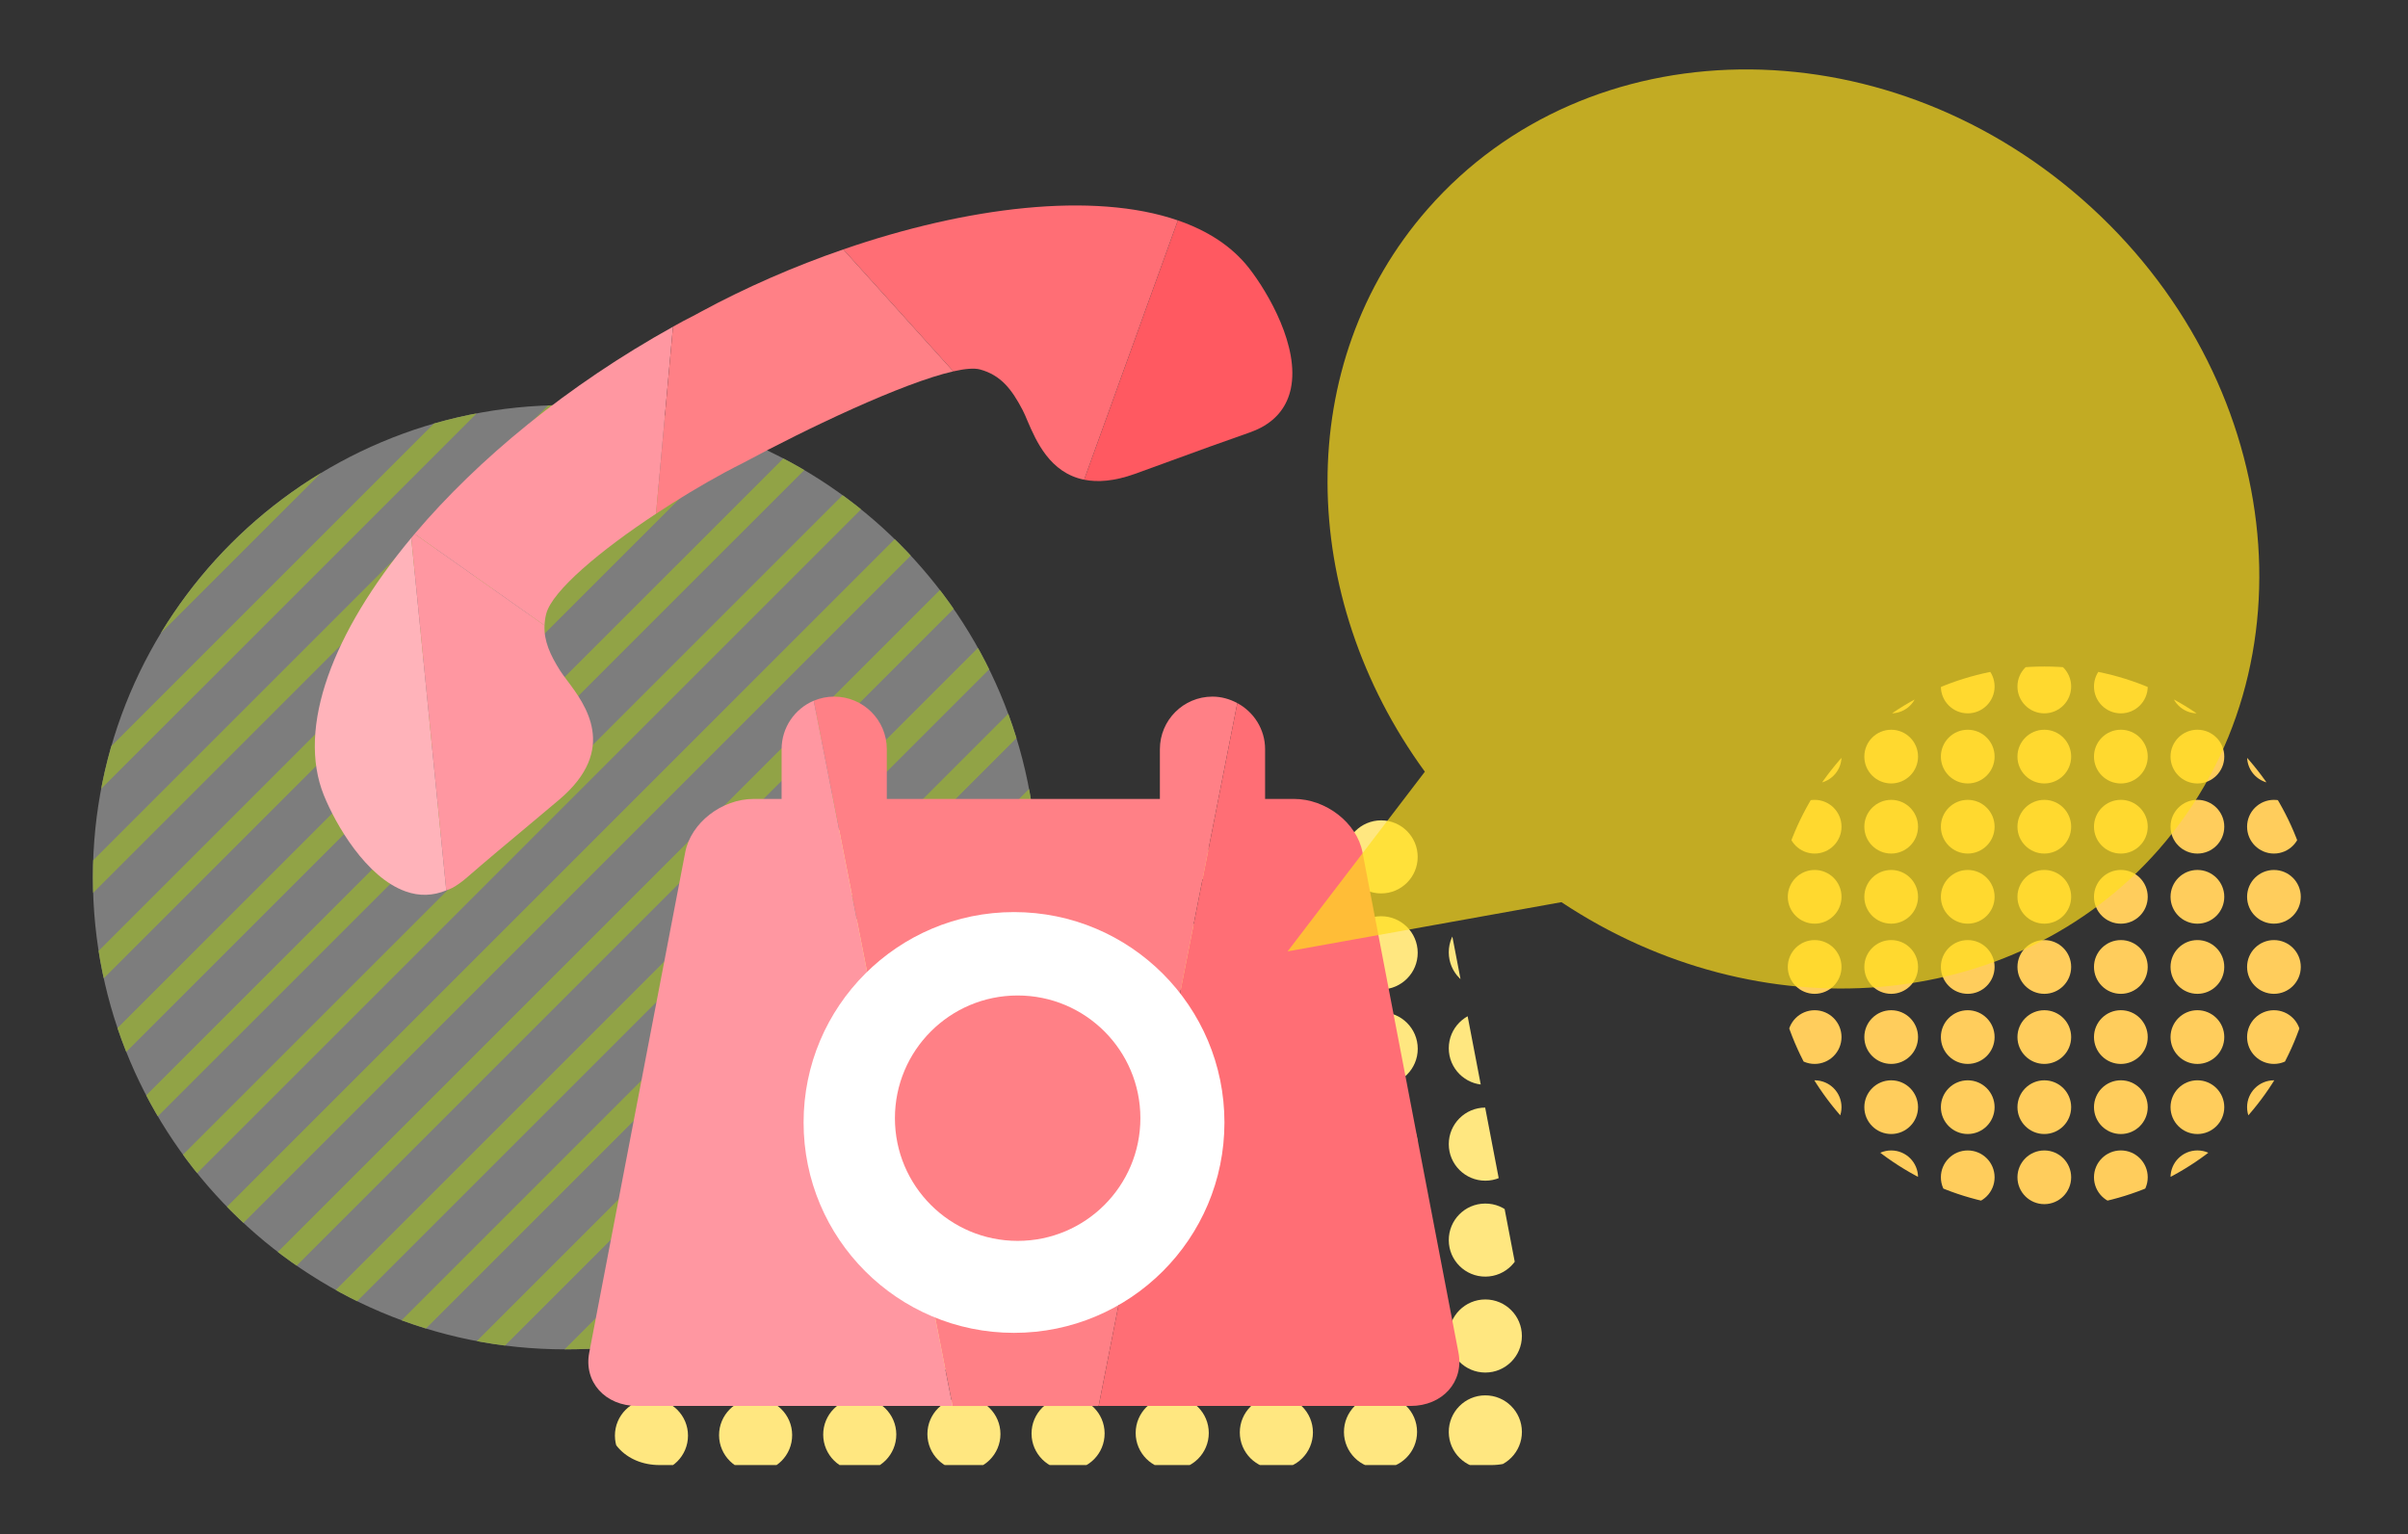 <?xml version="1.0" encoding="utf-8"?>
<!-- Generator: Adobe Illustrator 16.0.0, SVG Export Plug-In . SVG Version: 6.00 Build 0)  -->
<!DOCTYPE svg PUBLIC "-//W3C//DTD SVG 1.1//EN" "http://www.w3.org/Graphics/SVG/1.1/DTD/svg11.dtd">
<svg version="1.1" id="레이어_1" xmlns="http://www.w3.org/2000/svg" xmlns:xlink="http://www.w3.org/1999/xlink" x="0px"
	 y="0px" width="124.097px" height="79.099px" viewBox="0 0 124.097 79.099" enable-background="new 0 0 124.097 79.099"
	 xml:space="preserve">
<rect x="0" y="0" width="124.097" height="79.099" fill="#333333" stroke="none"/>
<g>
	<g opacity="0.6">
		<defs>
			<path id="SVGID_1_" opacity="0.6" d="M4.787,45.218c0-13.438,10.896-24.335,24.336-24.335c13.439,0,24.334,10.896,24.334,24.335
				c0,14.243-10.457,24.338-24.334,24.338C15.683,69.556,4.787,58.662,4.787,45.218z"/>
		</defs>
		<use xlink:href="#SVGID_1_"  overflow="visible" fill="#FFFFFF"/>
		<clipPath id="SVGID_2_">
			<use xlink:href="#SVGID_1_"  overflow="visible"/>
		</clipPath>
		
			<line clip-path="url(#SVGID_2_)" fill="none" stroke="#D1EF54" stroke-width="1.188" stroke-miterlimit="10" x1="-4.737" y1="44.823" x2="30.707" y2="9.381"/>
		
			<line clip-path="url(#SVGID_2_)" fill="none" stroke="#D1EF54" stroke-width="1.188" stroke-miterlimit="10" x1="-2.415" y1="47.451" x2="33.029" y2="12.008"/>
		
			<line clip-path="url(#SVGID_2_)" fill="none" stroke="#D1EF54" stroke-width="1.188" stroke-miterlimit="10" x1="-0.093" y1="50.079" x2="35.352" y2="14.634"/>
		
			<line clip-path="url(#SVGID_2_)" fill="none" stroke="#D1EF54" stroke-width="1.188" stroke-miterlimit="10" x1="2.232" y1="52.705" x2="37.675" y2="17.262"/>
		
			<line clip-path="url(#SVGID_2_)" fill="none" stroke="#D1EF54" stroke-width="1.188" stroke-miterlimit="10" x1="4.554" y1="55.333" x2="40" y2="19.891"/>
		
			<line clip-path="url(#SVGID_2_)" fill="none" stroke="#D1EF54" stroke-width="1.188" stroke-miterlimit="10" x1="6.876" y1="57.961" x2="42.321" y2="22.521"/>
		
			<line clip-path="url(#SVGID_2_)" fill="none" stroke="#D1EF54" stroke-width="1.188" stroke-miterlimit="10" x1="9.201" y1="60.59" x2="44.644" y2="25.147"/>
		
			<line clip-path="url(#SVGID_2_)" fill="none" stroke="#D1EF54" stroke-width="1.188" stroke-miterlimit="10" x1="11.522" y1="63.219" x2="46.965" y2="27.774"/>
		
			<line clip-path="url(#SVGID_2_)" fill="none" stroke="#D1EF54" stroke-width="1.188" stroke-miterlimit="10" x1="13.845" y1="65.845" x2="49.288" y2="30.403"/>
		
			<line clip-path="url(#SVGID_2_)" fill="none" stroke="#D1EF54" stroke-width="1.188" stroke-miterlimit="10" x1="16.167" y1="68.473" x2="51.611" y2="33.029"/>
		
			<line clip-path="url(#SVGID_2_)" fill="none" stroke="#D1EF54" stroke-width="1.188" stroke-miterlimit="10" x1="18.491" y1="71.102" x2="53.935" y2="35.657"/>
		
			<line clip-path="url(#SVGID_2_)" fill="none" stroke="#D1EF54" stroke-width="1.188" stroke-miterlimit="10" x1="20.813" y1="73.73" x2="56.255" y2="38.288"/>
		
			<line clip-path="url(#SVGID_2_)" fill="none" stroke="#D1EF54" stroke-width="1.188" stroke-miterlimit="10" x1="23.137" y1="76.358" x2="58.581" y2="40.914"/>
		
			<line clip-path="url(#SVGID_2_)" fill="none" stroke="#D1EF54" stroke-width="1.188" stroke-miterlimit="10" x1="25.458" y1="78.984" x2="60.902" y2="43.54"/>
		<line clip-path="url(#SVGID_2_)" fill="#FFFFFF" x1="27.781" y1="81.613" x2="63.223" y2="46.17"/>
	</g>
	<g>
		<defs>
			<path id="SVGID_3_" d="M79.506,72.568l-5.32-27.741c-0.312-1.624-2.02-2.953-3.794-2.953H40.45c-1.775,0-3.482,1.329-3.793,2.953
				l-5.321,27.741c-0.312,1.622,0.885,2.953,2.66,2.953H51.47h8.095h17.282C78.621,75.521,79.816,74.19,79.506,72.568z"/>
		</defs>
		<clipPath id="SVGID_4_">
			<use xlink:href="#SVGID_3_"  overflow="visible"/>
		</clipPath>
		<g clip-path="url(#SVGID_4_)">
			<path fill="#FFCD5C" d="M31.723,39.427c-0.006-1.041,0.834-1.888,1.873-1.892c1.042-0.005,1.888,0.83,1.895,1.875
				c0.004,1.036-0.833,1.889-1.875,1.892C32.575,41.309,31.728,40.467,31.723,39.427z"/>
			<circle fill="#FFCD5C" cx="38.974" cy="39.391" r="1.883"/>
			<circle fill="#FFCD5C" cx="44.34" cy="39.363" r="1.883"/>
			<path fill="#FFCD5C" d="M47.826,39.346c-0.007-1.041,0.832-1.887,1.874-1.894c1.038-0.005,1.885,0.833,1.892,1.874
				c0.005,1.039-0.834,1.89-1.872,1.894C48.676,41.225,47.831,40.383,47.826,39.346z"/>
			<circle fill="#FFCD5C" cx="55.076" cy="39.309" r="1.882"/>
			<path fill="#FFCD5C" d="M58.561,39.292c-0.006-1.041,0.833-1.887,1.872-1.894c1.043-0.007,1.888,0.832,1.895,1.874
				c0.005,1.039-0.832,1.887-1.875,1.894C59.415,41.17,58.565,40.331,58.561,39.292z"/>
			<circle fill="#FFCD5C" cx="65.811" cy="39.254" r="1.883"/>
			<circle fill="#FFCD5C" cx="71.178" cy="39.227" r="1.883"/>
			<path fill="#FFCD5C" d="M74.663,39.208c-0.005-1.039,0.832-1.887,1.874-1.892c1.04-0.006,1.888,0.834,1.895,1.875
				c0.005,1.036-0.834,1.887-1.876,1.894C75.515,41.089,74.667,40.248,74.663,39.208z"/>
		</g>
		<g clip-path="url(#SVGID_4_)">
			<circle fill="#FFE780" cx="33.607" cy="44.362" r="1.884"/>
			<circle fill="#FFE780" cx="38.974" cy="44.334" r="1.882"/>
			<circle fill="#FFE780" cx="44.342" cy="44.308" r="1.884"/>
			<path fill="#FFE780" d="M47.827,44.29c-0.007-1.041,0.831-1.888,1.875-1.892c1.037-0.005,1.884,0.833,1.891,1.871
				c0.006,1.043-0.834,1.893-1.872,1.896C48.676,46.17,47.832,45.329,47.827,44.29z"/>
			<circle fill="#FFE780" cx="55.077" cy="44.254" r="1.882"/>
			<path fill="#FFE780" d="M58.561,44.235c-0.006-1.039,0.833-1.888,1.872-1.892c1.043-0.005,1.889,0.833,1.895,1.871
				c0.005,1.042-0.832,1.892-1.875,1.895C59.415,46.116,58.566,45.276,58.561,44.235z"/>
			<circle fill="#FFE780" cx="65.812" cy="44.199" r="1.884"/>
			<circle fill="#FFE780" cx="71.178" cy="44.171" r="1.883"/>
			<circle fill="#FFE780" cx="76.547" cy="44.143" r="1.884"/>
		</g>
		<g clip-path="url(#SVGID_4_)">
			<circle fill="#FFE780" cx="33.607" cy="49.308" r="1.884"/>
			<path fill="#FFE780" d="M37.092,49.292c-0.005-1.041,0.833-1.89,1.874-1.896c1.04-0.005,1.886,0.835,1.891,1.876
				c0.005,1.04-0.832,1.889-1.871,1.892C37.943,51.168,37.097,50.329,37.092,49.292z"/>
			<path fill="#FFE780" d="M42.457,49.264c-0.005-1.044,0.834-1.891,1.873-1.895c1.042-0.006,1.89,0.833,1.894,1.874
				c0.005,1.039-0.832,1.888-1.874,1.892C43.311,51.145,42.462,50.303,42.457,49.264z"/>
			<path fill="#FFE780" d="M47.827,49.235c-0.007-1.041,0.831-1.887,1.875-1.892c1.037-0.007,1.886,0.831,1.891,1.872
				c0.006,1.042-0.834,1.89-1.872,1.896C48.676,51.116,47.831,50.276,47.827,49.235z"/>
			<circle fill="#FFE780" cx="55.076" cy="49.199" r="1.883"/>
			<path fill="#FFE780" d="M58.561,49.182c-0.006-1.043,0.833-1.89,1.872-1.896c1.043-0.005,1.888,0.832,1.895,1.876
				c0.004,1.039-0.832,1.888-1.875,1.893C59.414,51.061,58.566,50.219,58.561,49.182z"/>
			<path fill="#FFE780" d="M63.928,49.155c-0.006-1.043,0.833-1.89,1.874-1.893c1.042-0.006,1.888,0.831,1.894,1.872
				c0.005,1.039-0.833,1.89-1.874,1.894C64.78,51.035,63.933,50.193,63.928,49.155z"/>
			<path fill="#FFE780" d="M69.295,49.125c-0.006-1.039,0.833-1.888,1.875-1.895c1.039-0.004,1.887,0.835,1.892,1.877
				c0.005,1.037-0.833,1.888-1.874,1.895C70.147,51.006,69.301,50.165,69.295,49.125z"/>
			<circle fill="#FFE780" cx="76.547" cy="49.089" r="1.884"/>
		</g>
		<g clip-path="url(#SVGID_4_)">
			<path fill="#FFE780" d="M31.724,54.262c-0.006-1.04,0.833-1.889,1.873-1.892c1.042-0.01,1.889,0.832,1.895,1.871
				c0.004,1.041-0.833,1.89-1.875,1.896C32.576,56.142,31.729,55.303,31.724,54.262z"/>
			<circle fill="#FFE780" cx="38.974" cy="54.226" r="1.882"/>
			<circle fill="#FFE780" cx="44.342" cy="54.197" r="1.884"/>
			<path fill="#FFE780" d="M47.827,54.18c-0.007-1.041,0.832-1.89,1.875-1.894c1.038-0.007,1.886,0.833,1.89,1.875
				c0.006,1.038-0.833,1.889-1.872,1.894C48.676,56.061,47.832,55.219,47.827,54.18z"/>
			<circle fill="#FFE780" cx="55.077" cy="54.143" r="1.882"/>
			<circle fill="#FFE780" cx="60.445" cy="54.116" r="1.884"/>
			<circle fill="#FFE780" cx="65.812" cy="54.087" r="1.884"/>
			<circle fill="#FFE780" cx="71.18" cy="54.061" r="1.884"/>
			<circle fill="#FFE780" cx="76.547" cy="54.035" r="1.884"/>
		</g>
		<g clip-path="url(#SVGID_4_)">
			<circle fill="#FFE780" cx="33.606" cy="59.197" r="1.884"/>
			<circle fill="#FFE780" cx="38.974" cy="59.168" r="1.882"/>
			<path fill="#FFE780" d="M42.457,59.153c-0.004-1.041,0.833-1.888,1.873-1.895c1.042-0.002,1.889,0.833,1.894,1.874
				c0.005,1.039-0.831,1.89-1.875,1.894C43.311,61.031,42.461,60.191,42.457,59.153z"/>
			<path fill="#FFE780" d="M47.826,59.124c-0.007-1.039,0.832-1.888,1.875-1.892c1.037-0.007,1.884,0.833,1.891,1.875
				c0.005,1.038-0.834,1.887-1.872,1.894C48.675,61.005,47.83,60.166,47.826,59.124z"/>
			<circle fill="#FFE780" cx="55.075" cy="59.087" r="1.883"/>
			<path fill="#FFE780" d="M58.561,59.071c-0.006-1.041,0.833-1.888,1.873-1.894c1.043-0.005,1.888,0.833,1.894,1.874
				c0.005,1.037-0.833,1.888-1.876,1.895C59.414,60.95,58.565,60.111,58.561,59.071z"/>
			<path fill="#FFE780" d="M63.927,59.042c-0.006-1.041,0.833-1.887,1.875-1.894c1.041-0.005,1.888,0.833,1.892,1.874
				c0.006,1.039-0.833,1.89-1.872,1.896C64.779,60.923,63.933,60.082,63.927,59.042z"/>
			<path fill="#FFE780" d="M69.294,59.014c-0.005-1.039,0.833-1.888,1.875-1.893c1.04-0.004,1.885,0.834,1.892,1.875
				c0.005,1.037-0.834,1.888-1.874,1.895C70.147,60.895,69.299,60.053,69.294,59.014z"/>
			<circle fill="#FFE780" cx="76.547" cy="58.978" r="1.884"/>
		</g>
		<g clip-path="url(#SVGID_4_)">
			<circle fill="#FFE780" cx="33.607" cy="64.143" r="1.884"/>
			<circle fill="#FFE780" cx="38.974" cy="64.114" r="1.882"/>
			<circle fill="#FFE780" cx="44.34" cy="64.086" r="1.883"/>
			<path fill="#FFE780" d="M47.826,64.067c-0.006-1.039,0.832-1.886,1.875-1.89c1.038-0.005,1.886,0.831,1.891,1.872
				c0.005,1.041-0.833,1.89-1.872,1.895C48.676,65.951,47.832,65.109,47.826,64.067z"/>
			<circle fill="#FFE780" cx="55.076" cy="64.032" r="1.883"/>
			<path fill="#FFE780" d="M58.561,64.014c-0.005-1.041,0.833-1.888,1.873-1.892c1.042-0.006,1.888,0.833,1.894,1.872
				c0.004,1.041-0.832,1.89-1.875,1.895C59.415,65.896,58.565,65.056,58.561,64.014z"/>
			<circle fill="#FFE780" cx="65.812" cy="63.977" r="1.884"/>
			<circle fill="#FFE780" cx="71.179" cy="63.951" r="1.883"/>
			<path fill="#FFE780" d="M74.663,63.933c-0.005-1.041,0.832-1.887,1.874-1.892c1.04-0.009,1.888,0.831,1.895,1.872
				c0.005,1.039-0.834,1.888-1.876,1.894C75.515,65.814,74.667,64.972,74.663,63.933z"/>
		</g>
		<g clip-path="url(#SVGID_4_)">
			<path fill="#FFE780" d="M31.723,69.096c-0.006-1.041,0.834-1.888,1.873-1.892c1.042-0.007,1.888,0.832,1.894,1.871
				c0.006,1.042-0.833,1.89-1.874,1.894C32.575,70.976,31.728,70.134,31.723,69.096z"/>
			<circle fill="#FFE780" cx="38.974" cy="69.06" r="1.882"/>
			<circle fill="#FFE780" cx="44.34" cy="69.031" r="1.884"/>
			<path fill="#FFE780" d="M47.826,69.015c-0.007-1.042,0.832-1.889,1.875-1.894c1.037-0.007,1.884,0.832,1.891,1.873
				c0.005,1.039-0.834,1.888-1.872,1.895C48.676,70.896,47.832,70.054,47.826,69.015z"/>
			<circle fill="#FFE780" cx="55.076" cy="68.976" r="1.883"/>
			<path fill="#FFE780" d="M58.561,68.96c-0.006-1.042,0.834-1.891,1.873-1.895c1.043-0.004,1.889,0.833,1.894,1.874
				s-0.833,1.89-1.876,1.895C59.415,70.838,58.565,70,58.561,68.96z"/>
			<circle fill="#FFE780" cx="65.812" cy="68.922" r="1.884"/>
			<path fill="#FFE780" d="M69.294,68.906c-0.004-1.042,0.834-1.889,1.875-1.895c1.039-0.004,1.888,0.833,1.892,1.874
				c0.005,1.039-0.834,1.888-1.874,1.895C70.147,70.786,69.299,69.942,69.294,68.906z"/>
			<circle fill="#FFE780" cx="76.547" cy="68.868" r="1.884"/>
		</g>
		<g clip-path="url(#SVGID_4_)">
			<path fill="#FFCD5C" d="M31.723,78.984c-0.006-1.041,0.834-1.885,1.874-1.892c1.042-0.007,1.887,0.833,1.894,1.875
				c0.005,1.039-0.833,1.888-1.875,1.892C32.575,80.868,31.728,80.025,31.723,78.984z"/>
			<path fill="#FFCD5C" d="M37.092,78.958c-0.006-1.042,0.833-1.888,1.874-1.892c1.039-0.007,1.885,0.83,1.891,1.871
				c0.007,1.039-0.832,1.888-1.872,1.896C37.943,80.836,37.097,79.998,37.092,78.958z"/>
			<circle fill="#FFCD5C" cx="44.34" cy="78.921" r="1.883"/>
			<path fill="#FFCD5C" d="M47.826,78.906c-0.006-1.043,0.832-1.89,1.875-1.894c1.038-0.007,1.886,0.833,1.891,1.871
				c0.006,1.041-0.834,1.89-1.872,1.895C48.676,80.785,47.832,79.943,47.826,78.906z"/>
			<circle fill="#FFCD5C" cx="55.076" cy="78.866" r="1.883"/>
			<path fill="#FFCD5C" d="M58.561,78.849c-0.004-1.039,0.834-1.888,1.874-1.895c1.042-0.004,1.888,0.835,1.893,1.876
				c0.005,1.037-0.832,1.888-1.875,1.893C59.415,80.729,58.566,79.887,58.561,78.849z"/>
			<path fill="#FFCD5C" d="M63.928,78.822c-0.006-1.041,0.834-1.887,1.875-1.894c1.041-0.007,1.887,0.833,1.893,1.875
				c0.005,1.038-0.833,1.887-1.872,1.892C64.781,80.704,63.935,79.862,63.928,78.822z"/>
			<circle fill="#FFCD5C" cx="71.178" cy="78.784" r="1.884"/>
			<circle fill="#FFCD5C" cx="76.547" cy="78.757" r="1.884"/>
		</g>
		<g clip-path="url(#SVGID_4_)">
			<g>
				<circle fill="#FFE780" cx="28.206" cy="74.031" r="1.884"/>
				<circle fill="#FFE780" cx="33.573" cy="74.003" r="1.883"/>
				<path fill="#FFE780" d="M37.057,73.987c-0.005-1.039,0.834-1.89,1.873-1.895c1.042-0.007,1.889,0.835,1.894,1.875
					c0.007,1.041-0.832,1.89-1.875,1.894C37.911,75.865,37.063,75.025,37.057,73.987z"/>
				<path fill="#FFE780" d="M42.424,73.958c-0.004-1.04,0.832-1.888,1.876-1.895c1.04-0.004,1.885,0.836,1.891,1.874
					c0.005,1.041-0.833,1.892-1.871,1.895C43.275,75.839,42.43,75,42.424,73.958z"/>
				<circle fill="#FFE780" cx="49.676" cy="73.922" r="1.882"/>
				<path fill="#FFE780" d="M53.161,73.904c-0.005-1.04,0.834-1.888,1.872-1.895c1.043-0.004,1.889,0.835,1.894,1.876
					c0.006,1.039-0.831,1.89-1.875,1.895C54.015,75.784,53.165,74.945,53.161,73.904z"/>
				<circle fill="#FFE780" cx="60.411" cy="73.867" r="1.884"/>
				<circle fill="#FFE780" cx="65.778" cy="73.839" r="1.884"/>
				<path fill="#FFE780" d="M69.261,73.822c-0.004-1.041,0.833-1.89,1.875-1.894c1.041-0.005,1.889,0.835,1.893,1.877
					c0.005,1.036-0.834,1.887-1.875,1.894C70.114,75.704,69.267,74.862,69.261,73.822z"/>
			</g>
			<path fill="#FFE780" d="M74.663,73.822c-0.005-1.041,0.832-1.89,1.874-1.894c1.042-0.005,1.889,0.835,1.895,1.877
				c0.005,1.036-0.834,1.887-1.876,1.894C75.515,75.704,74.667,74.862,74.663,73.822z"/>
		</g>
	</g>
	<g>
		<defs>
			<circle id="SVGID_5_" cx="105.354" cy="48.315" r="13.957"/>
		</defs>
		<clipPath id="SVGID_6_">
			<use xlink:href="#SVGID_5_"  overflow="visible"/>
		</clipPath>
		<g clip-path="url(#SVGID_6_)">
			<circle fill="#FFCD5C" cx="89.573" cy="35.387" r="1.385"/>
			<circle fill="#FFCD5C" cx="93.519" cy="35.387" r="1.384"/>
			<circle fill="#FFCD5C" cx="97.463" cy="35.387" r="1.384"/>
			<circle fill="#FFCD5C" cx="101.408" cy="35.387" r="1.384"/>
			<circle fill="#FFCD5C" cx="105.354" cy="35.387" r="1.384"/>
			<circle fill="#FFCD5C" cx="109.299" cy="35.387" r="1.385"/>
			<circle fill="#FFCD5C" cx="113.244" cy="35.387" r="1.385"/>
			<circle fill="#FFCD5C" cx="117.188" cy="35.387" r="1.384"/>
			<circle fill="#FFCD5C" cx="121.134" cy="35.387" r="1.385"/>
		</g>
		<g clip-path="url(#SVGID_6_)">
			<circle fill="#FFCD5C" cx="89.573" cy="39.001" r="1.385"/>
			<circle fill="#FFCD5C" cx="93.519" cy="39.001" r="1.384"/>
			<circle fill="#FFCD5C" cx="97.463" cy="39.001" r="1.384"/>
			<circle fill="#FFCD5C" cx="101.408" cy="39.001" r="1.384"/>
			<circle fill="#FFCD5C" cx="105.354" cy="39.001" r="1.384"/>
			<circle fill="#FFCD5C" cx="109.299" cy="39.001" r="1.385"/>
			<circle fill="#FFCD5C" cx="113.244" cy="39.001" r="1.385"/>
			<circle fill="#FFCD5C" cx="117.188" cy="39.001" r="1.384"/>
			<circle fill="#FFCD5C" cx="121.134" cy="39.001" r="1.385"/>
		</g>
		<g clip-path="url(#SVGID_6_)">
			<circle fill="#FFCD5C" cx="89.573" cy="42.615" r="1.385"/>
			<circle fill="#FFCD5C" cx="93.519" cy="42.615" r="1.384"/>
			<circle fill="#FFCD5C" cx="97.463" cy="42.615" r="1.384"/>
			<circle fill="#FFCD5C" cx="101.408" cy="42.615" r="1.384"/>
			<circle fill="#FFCD5C" cx="105.354" cy="42.615" r="1.384"/>
			<circle fill="#FFCD5C" cx="109.299" cy="42.615" r="1.385"/>
			<circle fill="#FFCD5C" cx="113.244" cy="42.615" r="1.385"/>
			<circle fill="#FFCD5C" cx="117.188" cy="42.615" r="1.384"/>
			<circle fill="#FFCD5C" cx="121.134" cy="42.615" r="1.385"/>
		</g>
		<g clip-path="url(#SVGID_6_)">
			<circle fill="#FFCD5C" cx="89.573" cy="46.229" r="1.385"/>
			<circle fill="#FFCD5C" cx="93.519" cy="46.229" r="1.384"/>
			<circle fill="#FFCD5C" cx="97.463" cy="46.229" r="1.384"/>
			<circle fill="#FFCD5C" cx="101.408" cy="46.229" r="1.384"/>
			<circle fill="#FFCD5C" cx="105.354" cy="46.229" r="1.384"/>
			<circle fill="#FFCD5C" cx="109.299" cy="46.229" r="1.385"/>
			<circle fill="#FFCD5C" cx="113.244" cy="46.229" r="1.385"/>
			<circle fill="#FFCD5C" cx="117.188" cy="46.229" r="1.384"/>
			<circle fill="#FFCD5C" cx="121.134" cy="46.229" r="1.385"/>
		</g>
		<g clip-path="url(#SVGID_6_)">
			<path fill="#FFCD5C" d="M88.189,49.842c0-0.763,0.621-1.383,1.384-1.383c0.765,0,1.385,0.62,1.385,1.383
				c0,0.768-0.62,1.388-1.385,1.388C88.81,51.23,88.189,50.61,88.189,49.842z"/>
			<path fill="#FFCD5C" d="M92.135,49.842c0-0.763,0.619-1.383,1.383-1.383c0.765,0,1.384,0.62,1.384,1.383
				c0,0.768-0.619,1.388-1.384,1.388C92.754,51.23,92.135,50.61,92.135,49.842z"/>
			<path fill="#FFCD5C" d="M96.079,49.842c0-0.763,0.62-1.383,1.384-1.383c0.764,0,1.384,0.62,1.384,1.383
				c0,0.768-0.62,1.388-1.384,1.388C96.698,51.23,96.079,50.61,96.079,49.842z"/>
			<path fill="#FFCD5C" d="M100.024,49.842c0-0.763,0.618-1.383,1.385-1.383c0.763,0,1.383,0.62,1.383,1.383
				c0,0.768-0.621,1.388-1.383,1.388C100.642,51.23,100.024,50.61,100.024,49.842z"/>
			<path fill="#FFCD5C" d="M103.97,49.842c0-0.763,0.619-1.383,1.384-1.383c0.765,0,1.384,0.62,1.384,1.383
				c0,0.768-0.62,1.388-1.384,1.388C104.588,51.23,103.97,50.61,103.97,49.842z"/>
			<path fill="#FFCD5C" d="M107.914,49.842c0-0.763,0.622-1.383,1.384-1.383c0.766,0,1.385,0.62,1.385,1.383
				c0,0.768-0.619,1.388-1.385,1.388C108.536,51.23,107.914,50.61,107.914,49.842z"/>
			<path fill="#FFCD5C" d="M111.859,49.842c0-0.763,0.62-1.383,1.385-1.383s1.384,0.62,1.384,1.383c0,0.768-0.62,1.388-1.384,1.388
				S111.859,50.61,111.859,49.842z"/>
			<path fill="#FFCD5C" d="M115.804,49.842c0-0.763,0.62-1.383,1.385-1.383c0.764,0,1.383,0.62,1.383,1.383
				c0,0.768-0.619,1.388-1.383,1.388C116.424,51.23,115.804,50.61,115.804,49.842z"/>
			<path fill="#FFCD5C" d="M119.749,49.842c0-0.763,0.619-1.383,1.385-1.383c0.764,0,1.384,0.62,1.384,1.383
				c0,0.768-0.621,1.388-1.384,1.388C120.368,51.23,119.749,50.61,119.749,49.842z"/>
		</g>
		<g clip-path="url(#SVGID_6_)">
			<circle fill="#FFCD5C" cx="89.573" cy="53.459" r="1.385"/>
			<circle fill="#FFCD5C" cx="93.519" cy="53.459" r="1.384"/>
			<circle fill="#FFCD5C" cx="97.463" cy="53.459" r="1.384"/>
			<circle fill="#FFCD5C" cx="101.408" cy="53.459" r="1.384"/>
			<circle fill="#FFCD5C" cx="105.354" cy="53.459" r="1.384"/>
			<circle fill="#FFCD5C" cx="109.299" cy="53.459" r="1.385"/>
			<circle fill="#FFCD5C" cx="113.244" cy="53.459" r="1.385"/>
			<circle fill="#FFCD5C" cx="117.188" cy="53.459" r="1.384"/>
			<circle fill="#FFCD5C" cx="121.134" cy="53.459" r="1.385"/>
		</g>
		<g clip-path="url(#SVGID_6_)">
			<circle fill="#FFCD5C" cx="89.573" cy="57.072" r="1.385"/>
			<circle fill="#FFCD5C" cx="93.519" cy="57.072" r="1.384"/>
			<circle fill="#FFCD5C" cx="97.463" cy="57.072" r="1.384"/>
			<circle fill="#FFCD5C" cx="101.408" cy="57.072" r="1.384"/>
			<circle fill="#FFCD5C" cx="105.354" cy="57.072" r="1.384"/>
			<circle fill="#FFCD5C" cx="109.299" cy="57.072" r="1.385"/>
			<circle fill="#FFCD5C" cx="113.244" cy="57.072" r="1.385"/>
			<circle fill="#FFCD5C" cx="117.188" cy="57.072" r="1.384"/>
			<circle fill="#FFCD5C" cx="121.134" cy="57.072" r="1.385"/>
		</g>
		<g clip-path="url(#SVGID_6_)">
			<circle fill="#FFCD5C" cx="89.573" cy="60.687" r="1.385"/>
			<circle fill="#FFCD5C" cx="93.519" cy="60.687" r="1.384"/>
			<circle fill="#FFCD5C" cx="97.463" cy="60.687" r="1.384"/>
			<circle fill="#FFCD5C" cx="101.408" cy="60.687" r="1.384"/>
			<circle fill="#FFCD5C" cx="105.354" cy="60.687" r="1.384"/>
			<circle fill="#FFCD5C" cx="109.299" cy="60.687" r="1.385"/>
			<circle fill="#FFCD5C" cx="113.244" cy="60.687" r="1.385"/>
			<circle fill="#FFCD5C" cx="117.188" cy="60.687" r="1.384"/>
			<circle fill="#FFCD5C" cx="121.134" cy="60.687" r="1.385"/>
		</g>
	</g>
	<g>
		<path fill="#FF8086" d="M62.485,35.909c-1.497,0-2.71,1.213-2.71,2.71v2.564H45.702v-2.564c0-1.497-1.213-2.71-2.71-2.71
			c-0.374,0-0.73,0.075-1.055,0.213l7.154,36.353h7.528l7.146-36.231C63.382,36.037,62.951,35.909,62.485,35.909z"/>
		<path fill="#FF97A1" d="M40.28,38.619v2.564h-1.438c-1.65,0-3.238,1.237-3.528,2.747l-4.948,25.797
			c-0.291,1.51,0.822,2.747,2.474,2.747h16.25l-7.154-36.353C40.963,36.532,40.28,37.497,40.28,38.619z"/>
		<path fill="#FF6E75" d="M75.163,69.727L70.216,43.93c-0.29-1.51-1.879-2.747-3.53-2.747h-1.489v-2.564
			c0-1.03-0.583-1.918-1.432-2.376l-7.146,36.231h16.071C74.338,72.474,75.452,71.237,75.163,69.727z"/>
	</g>
	<g>
		<path fill="#FFFFFF" d="M63.102,57.861c0,5.992-4.855,10.845-10.844,10.845c-5.99,0-10.845-4.853-10.845-10.845
			c0-5.991,4.855-10.845,10.845-10.845C58.247,47.016,63.102,51.87,63.102,57.861z"/>
	</g>
	<g>
		<circle fill="#FF8086" cx="52.445" cy="57.64" r="6.325"/>
	</g>
	<g opacity="0.7">
		<g>
			<g>
				<path fill="#FFDE1D" d="M111.254,43.788c8.228-9.385,6.465-24.387-3.937-33.507c-10.395-9.124-25.502-8.905-33.736,0.487
					c-6.986,7.966-6.741,19.979-0.15,29.011l-7.073,9.262l14.111-2.537C90.62,53.249,103.771,52.321,111.254,43.788z"/>
			</g>
		</g>
	</g>
	<g>
		<path fill="none" d="M21.16,27.375l0.035,0.355c0.058-0.067,0.116-0.138,0.174-0.208L21.16,27.375z"/>
		<path fill="none" d="M52.961,21.717c-0.091-0.217-0.171-0.411-0.255-0.57c-0.563-1.084-1.126-1.808-2.196-2.101
			c-0.3-0.082-0.778-0.041-1.382,0.097l6.253,6.936l0.489-1.351C54.11,24.376,53.398,22.734,52.961,21.717z"/>
		<path fill="#FF97A1" d="M21.369,27.522l6.694,4.718c0.009-0.197,0.033-0.397,0.088-0.605c0.313-1.184,2.785-3.26,5.656-5.152
			l0.876-9.641C29.257,19.856,24.632,23.662,21.369,27.522z"/>
		<path fill="#FFB3BA" d="M16.692,40.999c0.603,1.493,2.166,4.218,4.204,4.949c0.72,0.261,1.425,0.229,2.103-0.05L21.194,27.73
			C17.155,32.585,15.277,37.5,16.692,40.999z"/>
		<path fill="#FF97A1" d="M21.194,27.73l1.805,18.168c0.103-0.044,0.208-0.074,0.31-0.129c0.235-0.127,0.469-0.294,0.696-0.486
			c1.078-0.937,2.175-1.851,3.272-2.767l1.537-1.291c3.076-2.6,1.349-4.909,0.417-6.145c-0.137-0.185-0.264-0.351-0.357-0.496
			c-0.524-0.83-0.848-1.547-0.812-2.345l-6.694-4.718C21.31,27.592,21.252,27.663,21.194,27.73z"/>
		<path fill="#FF5961" d="M64.37,13.823c-0.885-1.133-2.144-1.937-3.667-2.462l-4.831,13.367c0.694,0.14,1.548,0.083,2.62-0.302
			l1.816-0.661c1.363-0.498,2.732-0.998,4.102-1.474c0.222-0.079,0.422-0.166,0.606-0.265c0.815-0.443,1.321-1.114,1.508-1.995
			C66.973,17.887,65.379,15.119,64.37,13.823z"/>
		<path fill="#FF6E75" d="M43.458,12.857l5.67,6.286c0.604-0.138,1.082-0.179,1.382-0.097c1.069,0.293,1.632,1.017,2.196,2.101
			c0.084,0.159,0.164,0.354,0.255,0.57c0.438,1.017,1.149,2.659,2.91,3.011l4.831-13.367C56.347,9.857,49.804,10.665,43.458,12.857z
			"/>
		<path fill="#FF8086" d="M36.118,16.072l-0.288,0.157l-0.64,0.332c-0.172,0.093-0.338,0.188-0.507,0.28l-0.876,9.641
			c1.153-0.76,2.369-1.492,3.537-2.125c0.354-0.19,0.684-0.36,0.977-0.506c3.276-1.765,8.21-4.118,10.807-4.708l-5.67-6.286
			C40.929,13.729,38.431,14.819,36.118,16.072z"/>
	</g>
</g>
</svg>
